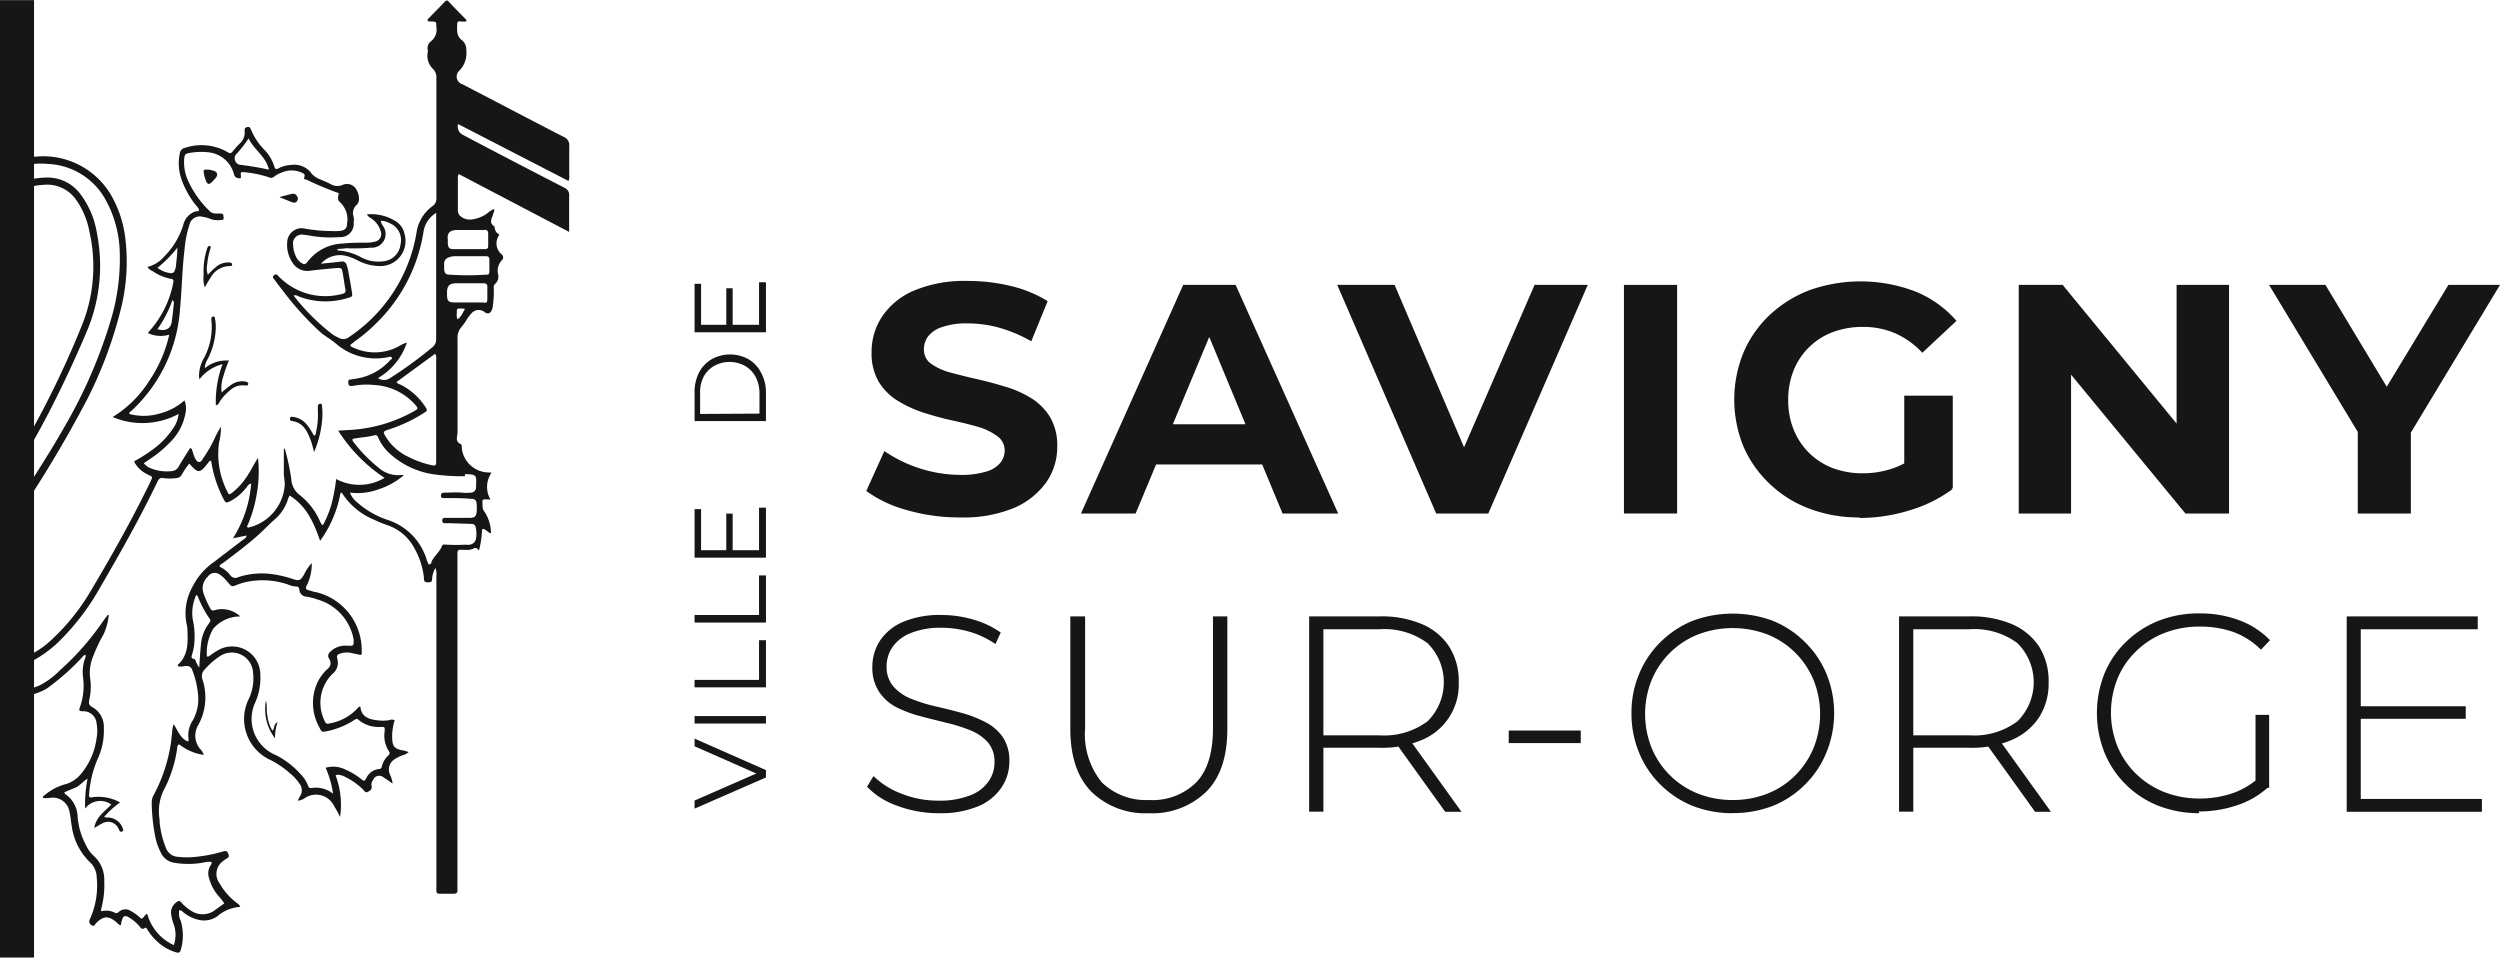 <svg id="Calque_1" data-name="Calque 1" xmlns="http://www.w3.org/2000/svg" xmlns:xlink="http://www.w3.org/1999/xlink" viewBox="0 0 235 90.01"><defs><style>.cls-1{fill:none;}.cls-2{clip-path:url(#clip-path);}.cls-3,.cls-4{fill:#161616;}.cls-3{fill-rule:evenodd;}</style><clipPath id="clip-path" transform="translate(0 0.01)"><rect class="cls-1" width="235" height="90"/></clipPath></defs><g class="cls-2"><path class="cls-3" d="M0,90V0H3.2V90Z" transform="translate(0 0.01)"/><path class="cls-4" d="M.52,16.11a7.73,7.73,0,0,1,4-.71A6.51,6.51,0,0,1,10.05,19a10.76,10.76,0,0,1,1.21,4.9A19.87,19.87,0,0,1,10.44,30,46,46,0,0,1,6.06,40.11c-1.67,2.94-3.55,5.76-5.39,8.6L.52,49v1.2c.24-.38.47-.76.72-1.13a114,114,0,0,0,7-11.63A40,40,0,0,0,11.37,29a18.24,18.24,0,0,0,.41-6.62,10.7,10.7,0,0,0-1.14-3.69,7.39,7.39,0,0,0-7.72-3.92,9.82,9.82,0,0,0-2.4.63v.71Z" transform="translate(0 0.01)"/><path class="cls-4" d="M.52,44.57v1.18A81,81,0,0,0,4.83,38.3C6,36,7.1,33.65,8.11,31.26a15.79,15.79,0,0,0,1-9.35A8.23,8.23,0,0,0,7.5,18.16a3.83,3.83,0,0,0-3.08-1.48,7.84,7.84,0,0,0-2.83.56,6.64,6.64,0,0,0-1.07.52v.77a6.18,6.18,0,0,1,2.39-1,8.2,8.2,0,0,1,1.21-.17,3.33,3.33,0,0,1,3.09,1.49,7.61,7.61,0,0,1,1.2,2.93,14.81,14.81,0,0,1-.74,8.87,90.37,90.37,0,0,1-7.15,14Z" transform="translate(0 0.01)"/><path class="cls-4" d="M53.06,17.64c-2.91-1.5-5.81-3-8.71-4.53l-.87-.46a.86.86,0,0,1-.42-1L53.44,17a1.13,1.13,0,0,0,.07-.55c0-.91,0-1.82,0-2.73a.83.83,0,0,0-.56-.88c-3.17-1.63-6.32-3.29-9.48-4.93a.75.75,0,0,1-.27-1.3,2.35,2.35,0,0,0,.63-1.9,1.12,1.12,0,0,0-.38-.92c-.57-.4-.49-1-.47-1.57,0-.18.11-.23.27-.23A1.53,1.53,0,0,0,43.83,2c.05-.18-.1-.24-.18-.33-.48-.51-1-1-1.45-1.51-.12-.12-.23-.2-.39,0L40.17,1.84c.06.21.2.17.3.17.65,0,.51.07.55.53a1.38,1.38,0,0,1-.51,1.33.8.8,0,0,0-.31.77.71.71,0,0,1,0,.29,1.74,1.74,0,0,0,.53,1.57,1.08,1.08,0,0,1,.29.85c0,3.75,0,7.49,0,11.24a.84.84,0,0,1-.37.78,3.75,3.75,0,0,0-1.51,2.57,14.71,14.71,0,0,1-6.34,9.74.84.84,0,0,1-.93.08,6,6,0,0,1-.56-.3,19.94,19.94,0,0,1-3.71-3.69c.25-.08.39.05.54.11A7.06,7.06,0,0,0,32.7,28c.44-.13.45-.14.37-.61-.1-.67-.23-1.34-.35-2a2.85,2.85,0,0,0-.14-.5.42.42,0,0,0-.53-.31c-.61.08-1.23.13-1.88.2a2.37,2.37,0,0,1,2.2-.77,5,5,0,0,1,1.31.49,4.53,4.53,0,0,0,2,.5,2.36,2.36,0,0,0,2.35-3,1.81,1.81,0,0,0-.83-1.21,4.32,4.32,0,0,0-2.71-.65c.13.25.32.31.46.42a2.13,2.13,0,0,1,.83,1.15.73.73,0,0,1-.56,1,3.18,3.18,0,0,1-.69.09c-.76,0-1.52,0-2.27.08a4.36,4.36,0,0,0-3.05,1.36l-.27.31c-.23.31-.32.34-.63.14a1.34,1.34,0,0,1-.48-.57A2.78,2.78,0,0,1,27.55,23a.83.83,0,0,1,1-.94,6.46,6.46,0,0,1,.75.11,11.37,11.37,0,0,0,2.61.11,1.25,1.25,0,0,0,1.34-1.35,2.21,2.21,0,0,0,0-.52,1.07,1.07,0,0,1,.29-1.18c.35-.32.22-1.1-.13-1.56a1,1,0,0,0-1.2-.3,1.19,1.19,0,0,1-1.1-.06c-.36-.19-.74-.34-1.11-.5a1.88,1.88,0,0,1-.83-.66,2,2,0,0,0-1.83-.65,2.7,2.7,0,0,0-1.17.32c-.2.11-.31.07-.38-.16a3.93,3.93,0,0,0-1-1.65,5.84,5.84,0,0,1-1.19-1.83c-.08-.17-.14-.31-.38-.24s-.23.19-.22.39a1.39,1.39,0,0,1-.45,1.14,9.06,9.06,0,0,0-.66.73c-.14.18-.25.25-.48.1a4.91,4.91,0,0,0-4-.42.61.61,0,0,0-.51.54,4.56,4.56,0,0,0,.15,2.4,8.36,8.36,0,0,0,1.3,2.38c.12.17.3.3.35.5s-.21.13-.31.16a1.73,1.73,0,0,0-1.16,1.27,7.25,7.25,0,0,1-1.82,3,3,3,0,0,1-1.54.95c.14.27.38.34.58.46a4.49,4.49,0,0,0,1.55.65c.3,0,.35.17.28.42A9.53,9.53,0,0,1,14,31.16l-.09.14a2.83,2.83,0,0,0,2,.15A12.7,12.7,0,0,1,14,35.83a10.63,10.63,0,0,1-3.41,3.36,7.17,7.17,0,0,0,6.2-.29,2.74,2.74,0,0,1-.48,1.3,7.76,7.76,0,0,1-2,2.08,16.05,16.05,0,0,1-1.71,1.08,2.6,2.6,0,0,0,1.11,1.14,3.29,3.29,0,0,0,.42.21c.16.06.19.17.12.32s-.11.24-.17.37c-1.67,3.42-3.53,6.75-5.47,10a20.22,20.22,0,0,1-3.79,4.75,8.07,8.07,0,0,1-2.63,1.67,4.19,4.19,0,0,1-1.63.26v.66H.66A4.85,4.85,0,0,0,3.26,62a11,11,0,0,0,2.23-1.66,22.44,22.44,0,0,0,3.9-5.09c1.92-3.29,3.79-6.6,5.42-10,.12-.25.27-.38.54-.32a4.45,4.45,0,0,0,1.21,0,.63.63,0,0,0,.55-.36,7,7,0,0,1,.68-1l.38.4c.41.4.63.4,1,0,.13-.13.25-.3.37-.44s.13-.25.31-.22A11.25,11.25,0,0,0,21,46.87c.22.41.24.42.66.22a4.54,4.54,0,0,0,1.46-1.22c.13-.15.21-.37.49-.42a11.25,11.25,0,0,1-1.71,5.14l1.27-.26c0,.23-.2.3-.33.4l-2.68,2.05a6.32,6.32,0,0,0-2.1,2.43,5.07,5.07,0,0,0-.51,3.48,2.62,2.62,0,0,1,.07.57c.05,1.17.07,2.34-.9,3.22,0,0,0,.07,0,.12.26.11.52,0,.78,0a.52.52,0,0,1,.57.37,8.33,8.33,0,0,1,.54,2.24,4.08,4.08,0,0,1-.5,2.51,2.53,2.53,0,0,0-.38,1.78.15.15,0,0,1-.1.18c-.69-.3-.9-1-1.31-1.62a3.1,3.1,0,0,0-.14.73,14.94,14.94,0,0,1-1.72,5.91,1.41,1.41,0,0,0-.2.77,17.91,17.91,0,0,0,.32,3.1,5.66,5.66,0,0,0,.55,1.59,1.65,1.65,0,0,0,1.25.93,8.12,8.12,0,0,0,2.65,0,2.4,2.4,0,0,1,.84-.08c.06.12,0,.2-.05.28a1.41,1.41,0,0,0-.18,1.21,4.37,4.37,0,0,0,.91,1.73,4.42,4.42,0,0,1,.53.68l-.86.62a1.92,1.92,0,0,1-2.24.08,4.1,4.1,0,0,1-.93-.78c-.16-.2-.32-.17-.5,0A1.17,1.17,0,0,0,16.1,86a4.13,4.13,0,0,0,.24.9,3,3,0,0,1,0,1.93,4.55,4.55,0,0,1-2.5-2.94c-.27.08-.29.4-.56.46a4.57,4.57,0,0,0-1.06-.77.92.92,0,0,0-1,.08c-.12.11-.23.22-.41.13a1.79,1.79,0,0,0-1.26-.14c-.12-.15,0-.26,0-.37A8.53,8.53,0,0,0,9.8,82.8a3,3,0,0,0-1-2.37,3,3,0,0,1-.72-1A6.72,6.72,0,0,1,7.3,76.8a2.69,2.69,0,0,0-1.11-2.13.23.23,0,0,1-.13-.21L7.15,74c.38-.18.64-.54,1.08-.82A12.84,12.84,0,0,0,8,76a1.76,1.76,0,0,1,2.46-.38c-.61.64-1.43,1.15-1.6,2.2.32-.18.54-.34.79-.45a1.07,1.07,0,0,1,1.48.49c.05.08.08.18.13.26a.17.17,0,0,0,.25,0c.1,0,.07-.12.05-.2a1.52,1.52,0,0,0-1.3-1.08c-.14,0-.3,0-.47-.06a8.25,8.25,0,0,1,1.5-1.36,4.19,4.19,0,0,0-2.53-.5c-.37.08-.42,0-.38-.32a10.13,10.13,0,0,1,.77-3.2,6.34,6.34,0,0,0,.61-3,2.09,2.09,0,0,0-1.07-1.93c-.34-.18-.36-.37-.3-.69a5.43,5.43,0,0,0,.09-2,4,4,0,0,1,.3-2.15,13.33,13.33,0,0,1,.95-2,6,6,0,0,0,.5-1.83c-.09,0-.13,0-.15.07-.14.18-.29.36-.42.55A25,25,0,0,1,5.63,63a7.19,7.19,0,0,1-2,1.46A7.78,7.78,0,0,1,.51,65v.65A8.41,8.41,0,0,0,4,64.93a3.31,3.31,0,0,0,.69-.43,22.17,22.17,0,0,0,3-2.69c.09-.1.15-.22.33-.27.08.15,0,.29-.05.41a3.75,3.75,0,0,0-.17,1.66,6,6,0,0,1-.34,3c0,.05,0,.11,0,.16s.18.07.27.08A1.24,1.24,0,0,1,9.08,68a3.77,3.77,0,0,1,0,1.38,6.6,6.6,0,0,1-1.5,3.4,3,3,0,0,1-1.33.9,5,5,0,0,0-2.09,1.09c-.06,0-.13.08-.13.22a2.09,2.09,0,0,0,.66,0,1.59,1.59,0,0,1,1.85,1.36c.1.41.12.84.2,1.26a5.78,5.78,0,0,0,1.78,3.49,2,2,0,0,1,.57,1.36,7.68,7.68,0,0,1-.67,4A.41.41,0,0,0,8.7,87a.18.18,0,0,0,.16,0L9,86.8c.72-.74,1.22-.76,2-.07.1.09.17.22.37.23,0-.17.06-.35.11-.52.1-.34.24-.41.56-.26a4,4,0,0,1,1,.8c.16.16.25.47.59.23.11-.08.18.1.24.19a5.16,5.16,0,0,0,.81,1,4.4,4.4,0,0,0,1.88,1.11c.24.08.38,0,.43-.22a4.82,4.82,0,0,0,0-2.74,1.59,1.59,0,0,1-.14-1c.23,0,.31.15.44.24a3.43,3.43,0,0,0,1.46.68,2.18,2.18,0,0,0,1.67-.34,3.57,3.57,0,0,1,2.16-.89c-.09-.26-.28-.33-.42-.45a6,6,0,0,1-1.51-1.75A1.48,1.48,0,0,1,21,80.91a1.94,1.94,0,0,1,.33-.23c.25-.12.19-.29.11-.48s-.21-.25-.41-.19a14,14,0,0,1-2.5.51,7.64,7.64,0,0,1-1.91,0,1.25,1.25,0,0,1-1-.77A8.42,8.42,0,0,1,15,77.18c0-.06,0-.12,0-.17A4.56,4.56,0,0,1,15.53,74a12.13,12.13,0,0,0,1.13-3.7.4.4,0,0,1,.17-.35,4.86,4.86,0,0,0,2.32,1,1.31,1.31,0,0,0-.31-.53,1.93,1.93,0,0,1-.2-2.28,5.38,5.38,0,0,0,.4-4.26.89.89,0,0,1,.24-1,6.85,6.85,0,0,1,1.35-1.18,2,2,0,0,1,3.16,1.56,4.49,4.49,0,0,1-.43,2.48,4.24,4.24,0,0,0,2.13,5.72,9.15,9.15,0,0,1,1.85,1.29,4.16,4.16,0,0,1,.81.91,1,1,0,0,1,.05,1.18,2,2,0,0,0-.2.41,1.27,1.27,0,0,0,.65-.24,1.89,1.89,0,0,1,2.77.77c.17.27.33.56.55,1a7.92,7.92,0,0,0-.42-3.9c.23-.15.42,0,.6,0a6.56,6.56,0,0,1,1.93,1.28c.14.12.24.41.51.26s.41-.28.33-.6a.64.64,0,0,1,.14-.49.62.62,0,0,1,1-.26c.28.16.53.36.85.58a2.92,2.92,0,0,0-.24-.83,1.13,1.13,0,0,1,.44-1.47A3.31,3.31,0,0,1,37.8,71a1.64,1.64,0,0,0,.61-.3,1.78,1.78,0,0,0-.65-.19c-.66-.15-.84-.35-.89-1a5.12,5.12,0,0,1,.23-1.82.66.66,0,0,0-.53,0,4.09,4.09,0,0,1-1.16,0c-.78-.09-1.45-.35-1.53-1.26a.18.18,0,0,0-.22.08A4.64,4.64,0,0,1,30.92,68a.27.27,0,0,1-.37-.18,3.82,3.82,0,0,1,.71-4.49,1.32,1.32,0,0,0,.45-1.4c-.09-.3,0-.43.29-.51a1.91,1.91,0,0,1,.92-.07l1,.21c.14-.11.08-.26.08-.38a5.6,5.6,0,0,0-4.34-5.54c-.15,0-.31-.08-.46-.12-.47-.1-.55-.19-.31-.6a4.73,4.73,0,0,0,.42-2A4.22,4.22,0,0,0,28.58,54c-.34.56-.44.62-1.08.41a10.25,10.25,0,0,0-2-.46,7.07,7.07,0,0,0-3.1.29.56.56,0,0,1-.75-.18,2.78,2.78,0,0,0-1-.8c0-.23.23-.28.36-.38,1.07-.81,2.14-1.61,3.14-2.49.61-.53,1.16-1.14,1.78-1.67a4.07,4.07,0,0,0,1.1-1.68,1.52,1.52,0,0,1,.2-.47c1.58,1,2.26,2.52,2.86,4.26a11,11,0,0,0,1.92-4.51c.07,0,.12,0,.13,0a6.46,6.46,0,0,0,3,2.51,11,11,0,0,0,1.23.51A4.53,4.53,0,0,1,39,51.61a7.11,7.11,0,0,1,.85,2.7c0,.21,0,.42.35.42s.41-.06.42-.35a2.32,2.32,0,0,1,.31-1,1.64,1.64,0,0,1,.09.76V83.2c0,.9-.09.8.81.8h.81c.25,0,.37-.08.36-.33s0-.39,0-.58V52.48c0-.94-.07-.81.8-.8a1.31,1.31,0,0,0,.68-.12c.22-.11.38-.07.54.18A8.59,8.59,0,0,0,45.3,50c0-.34.09-.36.38-.17s.25.25.47.29a3.66,3.66,0,0,0-.59-2,.87.87,0,0,1-.2-.53c0-.73-.16-.68.75-.64a2.34,2.34,0,0,1,.09-2.52A.76.76,0,0,0,46,44.4a2.56,2.56,0,0,1-2.59-2.27c0-.14,0-.36-.09-.39-.59-.25-.31-.76-.31-1.13,0-2.94,0-5.87,0-8.81a1.46,1.46,0,0,1,.36-1.06,6.37,6.37,0,0,0,.56-.8,3.17,3.17,0,0,1,.36-.46.88.88,0,0,1,1.29-.13c.38.24.59,0,.71-.37A9.16,9.16,0,0,0,46.41,27a.36.36,0,0,1,.12-.31.92.92,0,0,0,.27-1,1.46,1.46,0,0,1,.38-1.24c.17-.21.15-.34,0-.53a1.33,1.33,0,0,1-.35-1.68c.05-.09.15-.23,0-.28s-.28-.29-.32-.5,0-.18-.08-.21c-.46-.33-.22-.7-.09-1.08,0-.16.18-.3.11-.53a2.07,2.07,0,0,0-.62.38,3.1,3.1,0,0,1-1.49.6,1.41,1.41,0,0,1-.94-.22.72.72,0,0,1-.36-.63c0-1.06,0-2.12,0-3.18a.8.8,0,0,1,.08-.24L53.5,21.79V20.65c0-.75,0-1.5,0-2.25a.71.71,0,0,0-.46-.76Zm-20.3,5.7c.69,0,1.39,0,2.08-.07a1.29,1.29,0,0,0,1.19-2,1.25,1.25,0,0,1-.24-.52,1.48,1.48,0,0,1,.79.2,1.71,1.71,0,0,1,1.07,2,1.79,1.79,0,0,1-1.52,1.59,3.49,3.49,0,0,1-2.2-.37,5.28,5.28,0,0,0-2.2-.64v-.14c.34,0,.68-.06,1-.07ZM18.88,60.69c-.07.68-.11,1.37-.15,2.06a4.62,4.62,0,0,1-.28-.48c-.05-.12-.07-.3-.2-.33-.33-.06-.25-.25-.19-.46a4.55,4.55,0,0,0,.17-.73,7.11,7.11,0,0,0-.11-2.52,4.06,4.06,0,0,1,.32-2.3c.07,0,.12.06.14.09a9.87,9.87,0,0,0,1.13,2.13c.13.16.05.27-.05.41a3.9,3.9,0,0,0-.78,2.13Zm2.52-6c.37.48.37.48.91.26l.49-.17a7.38,7.38,0,0,1,4.29.16,2.06,2.06,0,0,0,.73.18c.23,0,.3.11.32.31a.7.7,0,0,0,.69.65,5.54,5.54,0,0,1,1,.26,4.78,4.78,0,0,1,3.41,3.76c0,.11,0,.22,0,.34s-.06.26-.24.25-.22,0-.34,0a2,2,0,0,0-1.64.59.47.47,0,0,0-.09.62.69.69,0,0,1-.18,1,4.4,4.4,0,0,0-.92,1.26,4.66,4.66,0,0,0,.18,4.18c.23.48.24.48.74.38a7.57,7.57,0,0,0,2.48-1c.15-.09.29-.24.47-.07a2.91,2.91,0,0,0,2.1.67c.37,0,.37,0,.36.39a2.69,2.69,0,0,0,.42,1.93c.1.12,0,.21,0,.3a2,2,0,0,0-.69,1.11.26.26,0,0,1-.28.23,1.47,1.47,0,0,0-1.17.84c-.18.32-.2.33-.5.09a6.83,6.83,0,0,0-1.49-.89,2.53,2.53,0,0,0-1.84-.16,9.46,9.46,0,0,1,.7,2.44,2.6,2.6,0,0,0-2.07-.53c-.17,0-.22-.07-.28-.22a3.27,3.27,0,0,0-.72-1.11A8,8,0,0,0,26,71a3.68,3.68,0,0,1-2-5,5.63,5.63,0,0,0,.47-2.6A2.65,2.65,0,0,0,20.71,61a6.48,6.48,0,0,0-.84.51c-.12.08-.21.23-.42.19a4.46,4.46,0,0,1,.59-2.6,3.3,3.3,0,0,1,2.55-1.16,2.51,2.51,0,0,0-2.4-.6.29.29,0,0,1-.42-.16,8,8,0,0,1-.62-1.37,1.46,1.46,0,0,1,.37-1.6A.79.79,0,0,1,20.66,54a3,3,0,0,1,.74.72ZM33.28,32.12a14,14,0,0,0,2-1.66,15.31,15.31,0,0,0,4.53-8.69A2.51,2.51,0,0,1,41,20c0,.2,0,.32,0,.46q0,5.7,0,11.42a.94.94,0,0,1-.39.78,39.64,39.64,0,0,1-3.94,2.87,1,1,0,0,1-1.14,0,6.06,6.06,0,0,0,2.72-3.35,3.55,3.55,0,0,0-.78.37,4.74,4.74,0,0,1-4.2.14c-.45-.18-.45-.24,0-.53ZM41,43.17a2.8,2.8,0,0,0,0,.29c0,.26-.11.32-.36.27a8.78,8.78,0,0,1-2.24-.79,5,5,0,0,1-2.08-1.8c-.36-.58-.35-.59.3-.8a14.11,14.11,0,0,0,3.19-1.51c.4-.25.39-.26.13-.66a6,6,0,0,0-2.24-2c-.15-.07-.33-.1-.43-.27l3.64-2.66a.94.94,0,0,1,.09.58v9.33ZM22.14,14.56A12,12,0,0,0,23.37,13c.51,1.09,1.61,1.66,1.91,2.94-1-.22-1.88-.36-2.78-.47A.63.63,0,0,1,22.14,14.56ZM16,25.66a2.4,2.4,0,0,1-1.2-.5,11.13,11.13,0,0,0,1.87-1.89c0,.62-.08,1.21-.14,1.79,0,.11-.07.22-.09.33A.36.36,0,0,1,16,25.66Zm-1.21,5.28a10.55,10.55,0,0,0,1.42-2.75.38.38,0,0,1,.13.38c-.06.54-.11,1.08-.19,1.61C16.08,30.87,15.58,31.16,14.83,30.94ZM31.6,45a17.27,17.27,0,0,1-.41,2.27,9.15,9.15,0,0,1-.82,2.05l-.11,0c-.06-.1-.12-.2-.17-.3a6.37,6.37,0,0,0-1.92-2.5A2,2,0,0,1,27.38,45a22,22,0,0,0-.59-2.77s-.05-.09-.11-.07c0,.83,0,1.66,0,2.49a8.08,8.08,0,0,1,.09.86,4.42,4.42,0,0,1-3.15,4c-.12,0-.25.15-.41,0a12.47,12.47,0,0,0,.94-3.19,11.62,11.62,0,0,0,.1-3.28c-.41.61-.7,1.26-1.11,1.84a6.23,6.23,0,0,1-1.3,1.41c-.29.22-.33.22-.47-.09a7.74,7.74,0,0,1-.77-4.66,4.94,4.94,0,0,0,.16-1.44,10,10,0,0,0-.57,1.07A12.26,12.26,0,0,1,19.14,43c-.12.17-.22.44-.44.42s-.35-.32-.45-.55-.09-.3-.15-.44,0-.28-.24-.31c-.35.56-.72,1.12-1.05,1.7a.82.82,0,0,1-.73.46,4,4,0,0,1-1.88-.26,1.45,1.45,0,0,1-.68-.49l.54-.37a10.34,10.34,0,0,0,1.88-1.55,5.09,5.09,0,0,0,1.48-2.7,2.1,2.1,0,0,0-.08-1.28,5.65,5.65,0,0,1-2.48,1.27,5.19,5.19,0,0,1-2.71,0c0-.2.16-.24.24-.32a14.39,14.39,0,0,0,4.53-9.51c.18-1.88.2-3.77.43-5.65a10.26,10.26,0,0,1,.46-2.32,1,1,0,0,1,1.28-.72,2.38,2.38,0,0,1,.66.18,2,2,0,0,0,1,.11c.13,0,.3,0,.27-.23s0-.37-.26-.38h-.47a.8.8,0,0,1-.62-.26,9.43,9.43,0,0,1-2-2.84,4.21,4.21,0,0,1-.36-2c.05-.48.09-.51.54-.6a6.31,6.31,0,0,1,1.68-.06A2.77,2.77,0,0,1,22,16.39c.07.27.28.39.63.35a.78.78,0,0,0,0-.34c0-.17,0-.25.23-.23a10.13,10.13,0,0,1,2.33.46c.23.09.35.12.53,0a2.58,2.58,0,0,1,.76-.42,2.28,2.28,0,0,1,1.86,0c.18.08.37.16.27.42s.08.2.18.24a31.56,31.56,0,0,0,3.06,1.28c-.07.31-.16.64.13.87a2.18,2.18,0,0,1,.64,2c0,.47-.25.64-.72.68s-.77,0-1.16,0a14.39,14.39,0,0,1-2.07-.22A1.36,1.36,0,0,0,27,22.7a3,3,0,0,0,.47,1.94,1.63,1.63,0,0,0,1.67.8c.84-.11,1.69-.18,2.54-.26.4,0,.43,0,.51.35.11.55.17,1.11.28,1.66.06.29-.08.38-.32.43a6.08,6.08,0,0,1-5.64-1.35,5.14,5.14,0,0,1-.41-.4c-.12-.13-.23-.1-.35,0s-.14.21,0,.34c.27.36.53.72.81,1.07a28.41,28.41,0,0,0,3.53,3.91c.45.4,1,.68,1.44,1.06a5.71,5.71,0,0,0,4.86,1.33c.14,0,.28-.13.42,0s-.07.19-.13.26a5.38,5.38,0,0,1-3.32,1.76l-.46.07c-.14,0-.17.12-.16.26,0,.3.12.39.45.33a6.84,6.84,0,0,1,2-.08A5.55,5.55,0,0,1,39,38c.34.39.33.42-.13.67a13.86,13.86,0,0,1-5.21,1.67c-.59.07-1.18.08-1.87.13a14.88,14.88,0,0,0,4.36,4.44,4.62,4.62,0,0,1-4.58.09Zm12.09-.44c1.25,0,1.07.21,1.06,1.18a.51.51,0,0,1-.53.56,3.22,3.22,0,0,1-.76,0c-.58-.05-1.16,0-1.74,0-.2,0-.27.11-.27.3s.13.21.28.21h.41c.69,0,1.39,0,2.09.07.52,0,.6.17.59.9s-.13.87-.63.89c-.21,0-.42,0-.63,0l-1.75,0c-.16,0-.24.08-.24.25s.08.25.24.25h.41l1.91.06c.26,0,.54,0,.59.35a2.63,2.63,0,0,1,0,1.15.7.7,0,0,1-.56.46,1.79,1.79,0,0,1-.4,0,16.85,16.85,0,0,1-1.74,0c-.17,0-.4-.08-.47.12-.23.59-.8,1-1,1.52,0,.09-.07.23-.22.21l-.05,0c-.06-.15-.12-.29-.17-.44a5.65,5.65,0,0,0-3.62-3.72,8.28,8.28,0,0,1-2.91-1.66,2.27,2.27,0,0,1-.69-.93,5.57,5.57,0,0,0,2.68-.3,6.84,6.84,0,0,0,2.4-1.34,2.27,2.27,0,0,0-.39,0,2.78,2.78,0,0,1-2-.7,14.11,14.11,0,0,1-2.35-2.41.3.3,0,0,1-.09-.29c.68-.15,1.39-.16,2.08-.35.21-.05.27.1.34.24a4.37,4.37,0,0,0,.91,1.33,7.77,7.77,0,0,0,4.49,2.13,18.1,18.1,0,0,0,2.76.15ZM43,30a1.09,1.09,0,0,1-.06-.55c0-.46,0-.46.44-.46.08,0,.15,0,.33.05C43.46,29.43,43.35,29.8,43,30Zm2.45-1.58H44.07c-.44,0-.89,0-1.33,0-.59,0-.71-.14-.72-.71v-.23c0-.6.22-.85.83-.86.86,0,1.73,0,2.6,0,.24,0,.36.07.36.33s0,.76,0,1.15-.11.34-.35.34ZM46,24.37c0,.37,0,.73,0,1.1s-.12.34-.35.34a25.25,25.25,0,0,1-3.37,0c-.4,0-.5-.16-.53-.54,0-.16,0-.31,0-.47a.59.59,0,0,1,.43-.61,1.67,1.67,0,0,1,.62-.12h2.85c.24,0,.36.08.35.34Zm-.47-2.78c.3,0,.36.14.36.39s0,.66,0,1,0,.43-.43.43-.89,0-1.33,0-1,0-1.46,0-.56-.15-.58-.61a1.93,1.93,0,0,0,0-.34c-.08-.62.28-.83.83-.85.87,0,1.74,0,2.62,0Z" transform="translate(0 0.01)"/><path class="cls-4" d="M18.71,35.69a4,4,0,0,1,2.21-1.47,10.08,10.08,0,0,0-.63,3.87c.28-.07.31-.26.4-.4a4.55,4.55,0,0,1,.92-1A1.73,1.73,0,0,1,23,36.22c.13,0,.29.07.33-.12s-.18-.22-.31-.25a1.75,1.75,0,0,0-1.31.33,11,11,0,0,0-.88.71A3.41,3.41,0,0,1,21,35.35a11.7,11.7,0,0,1,.52-1.47,3.26,3.26,0,0,0-2.27.72,1.79,1.79,0,0,1,.28-.87,6.81,6.81,0,0,0,.75-2.83,3.94,3.94,0,0,0-.08-1c0-.08,0-.15-.14-.15a.17.17,0,0,0-.19.17.49.49,0,0,0,0,.17,6.11,6.11,0,0,1-.71,3.58,3.34,3.34,0,0,0-.45,1.77,1.66,1.66,0,0,0,.05.21" transform="translate(0 0.01)"/><path class="cls-4" d="M29.52,42.48a9.33,9.33,0,0,0,.75-2.92,6.37,6.37,0,0,0,0-1.38c0-.11,0-.25-.17-.24a.23.23,0,0,0-.22.23c0,.17,0,.35,0,.52a7,7,0,0,1-.17,1.89c0,.13,0,.28-.2.36a7.25,7.25,0,0,0-.64-1,2,2,0,0,0-1.32-.76c-.11,0-.24-.06-.28.1s0,.26.19.29c1.08.15,1.44,1,1.77,1.86a10.62,10.62,0,0,1,.29,1.07" transform="translate(0 0.01)"/><path class="cls-4" d="M19.25,27c.2-.33.33-.6.51-.85A2.09,2.09,0,0,1,21.63,25c.12,0,.2-.05.19-.16s-.1-.16-.2-.17a1.73,1.73,0,0,0-1.2.32,7.5,7.5,0,0,0-.88.83,1.84,1.84,0,0,1-.06-1,6.36,6.36,0,0,1,.25-1.3c0-.13.18-.33,0-.4s-.25.19-.29.33a7,7,0,0,0-.3,2.4A2.65,2.65,0,0,0,19.25,27" transform="translate(0 0.01)"/><path class="cls-4" d="M19.54,15.93c-.39,0-.44,0-.37.39a2.83,2.83,0,0,0,.13.5c.19.56.34.59.73.17.18-.2.44-.42.37-.68s-.45-.3-.73-.37h-.13" transform="translate(0 0.01)"/><path class="cls-4" d="M26.27,18.52l1.15.47c.19.07.38.09.51-.11a.36.36,0,0,0,0-.43.42.42,0,0,0-.48-.24C27.06,18.31,26.69,18.39,26.27,18.52Z" transform="translate(0 0.01)"/><path class="cls-4" d="M25,65.82a4.52,4.52,0,0,0,.85,3.57,4.73,4.73,0,0,1,.24-1.52c-.38.18-.26.56-.48.81a3.53,3.53,0,0,1-.47-1.39c-.12-.48,0-1-.15-1.47" transform="translate(0 0.01)"/><path class="cls-4" d="M90.25,48.63a17.74,17.74,0,0,1-5-.69,11.61,11.61,0,0,1-3.82-1.8l1.7-3.75a12.82,12.82,0,0,0,7.11,2.24,7.79,7.79,0,0,0,2.38-.29A2.69,2.69,0,0,0,94,43.53a1.83,1.83,0,0,0,.44-1.2A1.64,1.64,0,0,0,93.76,41,5.85,5.85,0,0,0,92,40.13c-.74-.21-1.55-.42-2.45-.61s-1.78-.44-2.68-.72a11.56,11.56,0,0,1-2.44-1.11,5.4,5.4,0,0,1-1.81-1.78,5.26,5.26,0,0,1-.69-2.82,5.94,5.94,0,0,1,1-3.36,6.77,6.77,0,0,1,3-2.43A12.26,12.26,0,0,1,91,26.4a16.91,16.91,0,0,1,4,.47,11.57,11.57,0,0,1,3.48,1.43l-1.54,3.77a13.42,13.42,0,0,0-3-1.27,11,11,0,0,0-3-.41,6.91,6.91,0,0,0-2.37.34,2.68,2.68,0,0,0-1.32.87,2,2,0,0,0-.4,1.25,1.58,1.58,0,0,0,.67,1.33,5.52,5.52,0,0,0,1.79.82c.74.2,1.56.41,2.45.61s1.79.44,2.68.71a10,10,0,0,1,2.45,1.07,5.47,5.47,0,0,1,1.8,1.78,5.21,5.21,0,0,1,.69,2.8,5.77,5.77,0,0,1-1,3.31,7.2,7.2,0,0,1-3,2.43,12.41,12.41,0,0,1-5.1.92Z" transform="translate(0 0.01)"/><path class="cls-4" d="M101.61,48.26l9.61-21.49h4.93l9.64,21.49h-5.23l-7.89-19h2l-7.92,19h-5.12Zm4.81-4.61,1.33-3.78h11.08l1.36,3.78Z" transform="translate(0 0.01)"/><path class="cls-4" d="M135,48.26l-9.3-21.49h5.39l8.13,19H136l8.25-19h5L139.9,48.26Z" transform="translate(0 0.01)"/><path class="cls-4" d="M152.65,48.26V26.77h5V48.26Z" transform="translate(0 0.01)"/><path class="cls-4" d="M174.79,48.63a13.18,13.18,0,0,1-4.7-.82,11,11,0,0,1-3.72-2.32A10.67,10.67,0,0,1,163.9,42a11.69,11.69,0,0,1,0-8.9,10.56,10.56,0,0,1,2.48-3.53,11.38,11.38,0,0,1,3.76-2.32,14.39,14.39,0,0,1,9.9.14,10.17,10.17,0,0,1,3.87,2.76l-3.21,3a7.84,7.84,0,0,0-2.55-1.83,7.57,7.57,0,0,0-3-.6,8,8,0,0,0-2.87.49,6.36,6.36,0,0,0-3.68,3.6,7.37,7.37,0,0,0-.51,2.79,7.22,7.22,0,0,0,.51,2.76,6.54,6.54,0,0,0,1.45,2.2,6.62,6.62,0,0,0,2.22,1.43,8,8,0,0,0,2.82.49,8.7,8.7,0,0,0,2.88-.48,8.3,8.3,0,0,0,2.72-1.61l2.83,3.59a13,13,0,0,1-4.08,2,15.86,15.86,0,0,1-4.63.7ZM179,45.25V37.18h4.56V45.9Z" transform="translate(0 0.01)"/><path class="cls-4" d="M189.76,48.26V26.77h4.13L206.6,42.24h-2V26.77h4.93V48.26h-4.1L192.68,32.78h2V48.26Z" transform="translate(0 0.01)"/><path class="cls-4" d="M221.63,48.26V39.48l1.14,3-9.48-15.71h5.3l7.26,12.06h-3l7.3-12.06H235l-9.48,15.71,1.1-3v8.78Z" transform="translate(0 0.01)"/><path class="cls-4" d="M88.22,76.43a11,11,0,0,1-3.89-.7,7.22,7.22,0,0,1-2.83-1.79l.61-1a7.49,7.49,0,0,0,2.59,1.64,9.25,9.25,0,0,0,3.48.67,7.85,7.85,0,0,0,3-.49,3.69,3.69,0,0,0,1.73-1.3,3.06,3.06,0,0,0,.57-1.81,2.73,2.73,0,0,0-.63-1.89,4.4,4.4,0,0,0-1.66-1.13,14.73,14.73,0,0,0-2.24-.7c-.8-.2-1.62-.4-2.44-.62a11.49,11.49,0,0,1-2.27-.85A4.38,4.38,0,0,1,82.62,65,4.12,4.12,0,0,1,82,62.68a4.52,4.52,0,0,1,.68-2.41,4.9,4.9,0,0,1,2.13-1.79,8.83,8.83,0,0,1,3.72-.68,10.7,10.7,0,0,1,3,.44,8.44,8.44,0,0,1,2.54,1.21l-.5,1.08a8.34,8.34,0,0,0-2.49-1.17A9.4,9.4,0,0,0,88.53,59a7.52,7.52,0,0,0-2.93.5,3.78,3.78,0,0,0-1.71,1.32,3.24,3.24,0,0,0-.55,1.85A2.78,2.78,0,0,0,84,64.54a4.32,4.32,0,0,0,1.64,1.13,14.77,14.77,0,0,0,2.27.71c.82.19,1.64.39,2.44.61a11.45,11.45,0,0,1,2.24.86,4.49,4.49,0,0,1,1.66,1.41,3.94,3.94,0,0,1,.63,2.31,4.32,4.32,0,0,1-.71,2.4A4.89,4.89,0,0,1,92,75.76a9.12,9.12,0,0,1-3.75.67Z" transform="translate(0 0.01)"/><path class="cls-4" d="M108,76.43a7.23,7.23,0,0,1-5.39-2c-1.32-1.33-2-3.3-2-5.93V57.93H102V68.45a7.15,7.15,0,0,0,1.58,5.09A5.93,5.93,0,0,0,108,75.19a5.82,5.82,0,0,0,4.44-1.65c1.06-1.1,1.58-2.8,1.58-5.09V57.93h1.35V68.5c0,2.63-.66,4.6-2,5.93a7.27,7.27,0,0,1-5.42,2Z" transform="translate(0 0.01)"/><path class="cls-4" d="M123.06,76.3V57.93h6.61a9.74,9.74,0,0,1,4,.73,5.69,5.69,0,0,1,2.55,2.11,6,6,0,0,1,.9,3.35,5.62,5.62,0,0,1-3.45,5.42,9.57,9.57,0,0,1-4,.74H123.8l.6-.63v6.64h-1.34Zm1.34-6.56-.6-.63h5.87a6.82,6.82,0,0,0,4.51-1.31,5.17,5.17,0,0,0,0-7.36,6.82,6.82,0,0,0-4.51-1.3H123.8l.6-.66Zm11.45,6.56-4.79-6.67h1.53l4.79,6.67Z" transform="translate(0 0.01)"/><path class="cls-4" d="M141.82,69.84V68.66h6.77v1.18Z" transform="translate(0 0.01)"/><path class="cls-4" d="M162.88,76.43a10.32,10.32,0,0,1-3.81-.7,9.15,9.15,0,0,1-3-2,8.83,8.83,0,0,1-2-3,9.52,9.52,0,0,1-.71-3.69,9.32,9.32,0,0,1,.71-3.68,9,9,0,0,1,2-3,9.31,9.31,0,0,1,3-2,10.84,10.84,0,0,1,7.61,0,9.19,9.19,0,0,1,3,2,9,9,0,0,1,2,2.95,9.79,9.79,0,0,1,0,7.42,8.88,8.88,0,0,1-2,3,9,9,0,0,1-3,2,10.31,10.31,0,0,1-3.8.69Zm0-1.24a8.71,8.71,0,0,0,3.26-.6,7.68,7.68,0,0,0,2.61-1.71,8,8,0,0,0,1.72-2.57,8.59,8.59,0,0,0,0-6.41,8,8,0,0,0-1.72-2.56,7.83,7.83,0,0,0-2.61-1.71,9.18,9.18,0,0,0-6.53,0,7.86,7.86,0,0,0-4.35,4.27,8.59,8.59,0,0,0,0,6.41,7.83,7.83,0,0,0,4.35,4.28A8.73,8.73,0,0,0,162.88,75.19Z" transform="translate(0 0.01)"/><path class="cls-4" d="M178.51,76.3V57.93h6.61a9.74,9.74,0,0,1,4,.73,5.77,5.77,0,0,1,2.56,2.11,6.09,6.09,0,0,1,.89,3.35,5.88,5.88,0,0,1-.89,3.29,5.81,5.81,0,0,1-2.56,2.13,9.57,9.57,0,0,1-4,.74h-5.87l.6-.63v6.64h-1.34Zm1.34-6.56-.6-.63h5.87a6.8,6.8,0,0,0,4.51-1.31,5.17,5.17,0,0,0,0-7.36,6.78,6.78,0,0,0-4.51-1.3h-5.87l.6-.66ZM191.3,76.3l-4.79-6.67H188l4.79,6.67Z" transform="translate(0 0.01)"/><path class="cls-4" d="M206.73,76.43a10.5,10.5,0,0,1-3.85-.7,9.1,9.1,0,0,1-3.06-2,9,9,0,0,1-2-3,10.07,10.07,0,0,1,0-7.43,8.75,8.75,0,0,1,2-2.95,9.35,9.35,0,0,1,3.07-2,10.22,10.22,0,0,1,3.85-.7,10.39,10.39,0,0,1,3.71.63,7.72,7.72,0,0,1,2.93,1.89l-.85.89a7.17,7.17,0,0,0-2.64-1.68,9.49,9.49,0,0,0-3.12-.49,8.94,8.94,0,0,0-3.31.6,7.8,7.8,0,0,0-2.66,1.71,7.57,7.57,0,0,0-1.75,2.57,8.57,8.57,0,0,0,0,6.4,7.72,7.72,0,0,0,1.75,2.57,8,8,0,0,0,2.66,1.71,9,9,0,0,0,3.31.6,9.64,9.64,0,0,0,3.1-.5,7.25,7.25,0,0,0,2.67-1.65l.76,1a8,8,0,0,1-3,1.78,11.21,11.21,0,0,1-3.62.59Zm5.29-2.5V67.19h1.28v6.87L212,73.93Z" transform="translate(0 0.01)"/><path class="cls-4" d="M221.93,75.09H233.3V76.3H220.59V57.93h12.32v1.21h-11v16Zm-.15-8.71h10v1.18h-10Z" transform="translate(0 0.01)"/><path class="cls-4" d="M72,73.07,65.29,76v-.76l6.28-2.75v.42l-6.28-2.77v-.72L72,72.38Z" transform="translate(0 0.01)"/><path class="cls-4" d="M72,68H65.29v-.7H72Z" transform="translate(0 0.01)"/><path class="cls-4" d="M72,64.6H65.29v-.7h6.06V60.17H72V64.6Z" transform="translate(0 0.01)"/><path class="cls-4" d="M72,58.51H65.29V57.8h6.06V54.08H72V58.5Z" transform="translate(0 0.01)"/><path class="cls-4" d="M71.35,51.71v-4H72v4.7H65.29V47.85h.61v3.86Zm-3.08.07V48.27h.6v3.51Z" transform="translate(0 0.01)"/><path class="cls-4" d="M72,39.57H65.29v-2.7A4,4,0,0,1,65.71,35a3.13,3.13,0,0,1,1.18-1.24,3.57,3.57,0,0,1,3.47,0A3,3,0,0,1,71.53,35,3.88,3.88,0,0,1,72,36.87v2.7Zm-.61-.7v-2A3.23,3.23,0,0,0,71,35.37a2.53,2.53,0,0,0-1-1,3,3,0,0,0-2.84,0,2.57,2.57,0,0,0-1,1,3.12,3.12,0,0,0-.35,1.53v2Z" transform="translate(0 0.01)"/><path class="cls-4" d="M71.35,30.52v-4H72v4.7H65.29V26.67h.61v3.85Zm-3.08.08V27.09h.6V30.6Z" transform="translate(0 0.01)"/></g></svg>